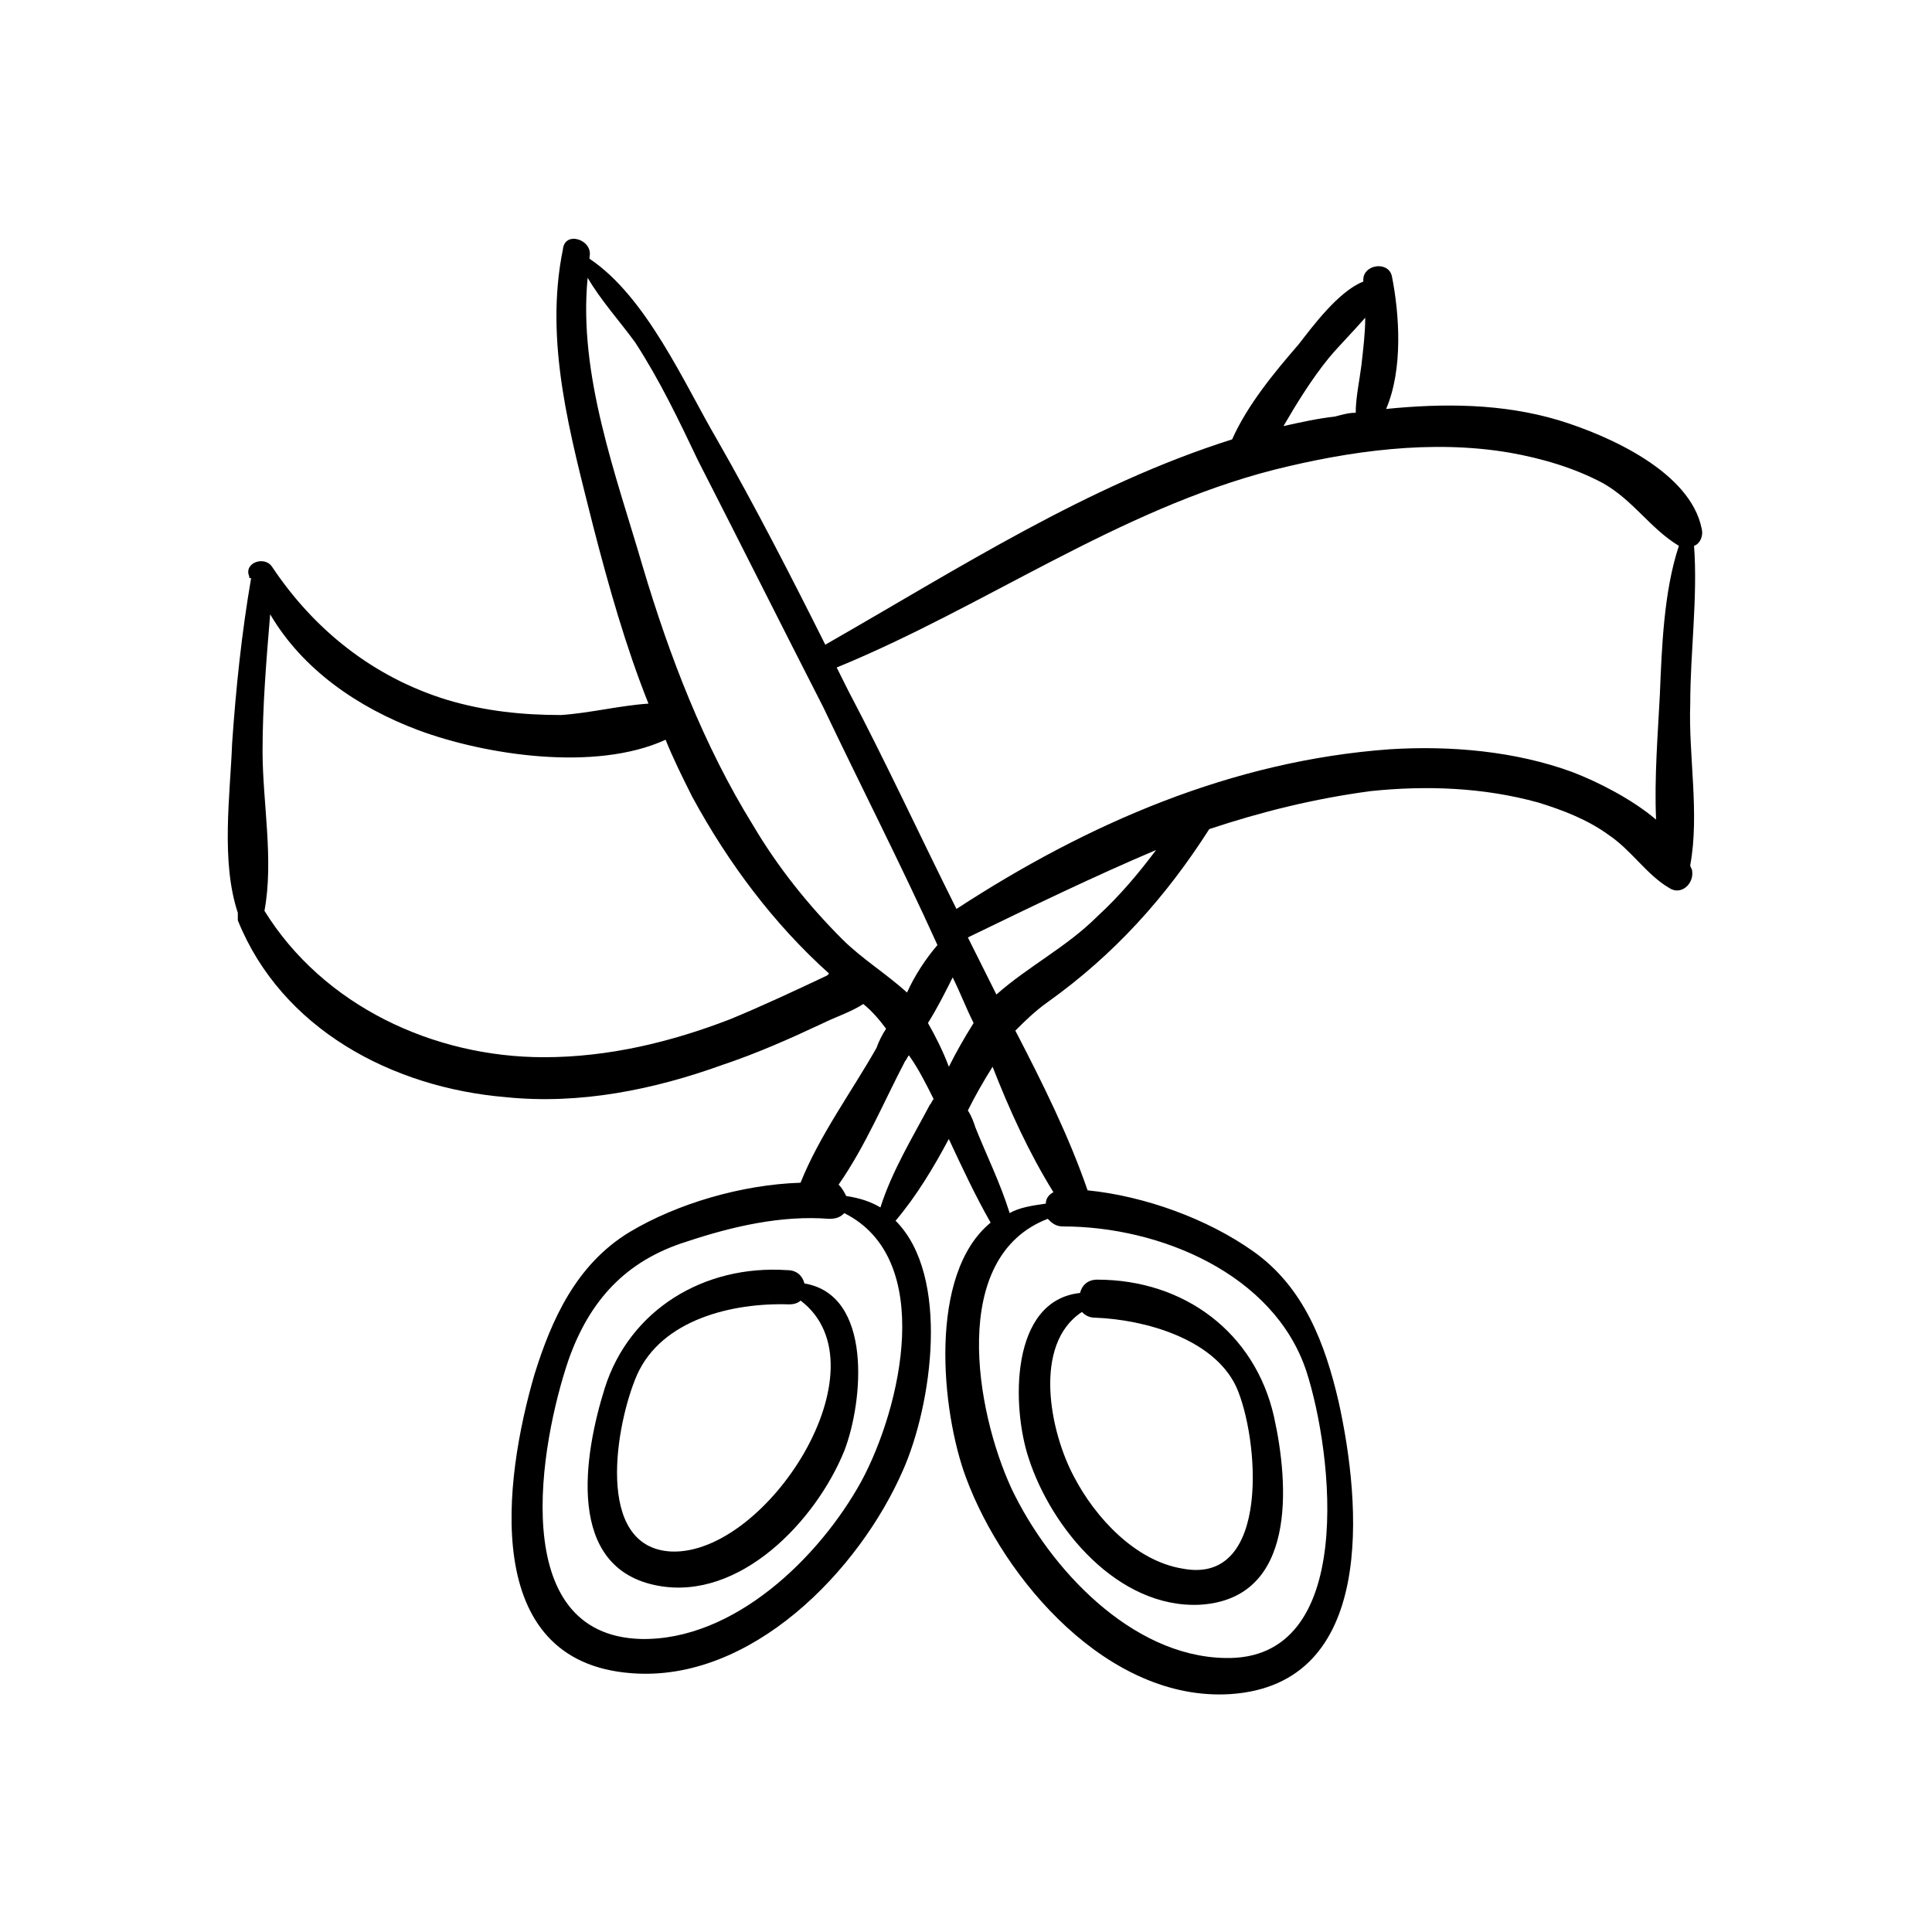 <?xml version="1.0" encoding="UTF-8"?>
<!-- Uploaded to: SVG Find, www.svgfind.com, Generator: SVG Find Mixer Tools -->
<svg fill="#000000" width="800px" height="800px" version="1.1" viewBox="144 144 512 512" xmlns="http://www.w3.org/2000/svg">
 <g>
  <path d="m416.62 530.48c6.047 18.641 23.68 39.801 45.344 38.793 25.695-1.512 23.68-31.738 19.648-49.879-5.039-22.168-23.68-36.273-46.855-36.273-2.519 0-4.031 1.512-4.535 3.527-18.641 2.016-18.137 30.23-13.602 43.832zm14.105-38.793c1.008 1.008 2.016 1.512 3.527 1.512 13.098 0.504 31.234 5.543 37.281 18.137 6.047 13.098 9.574 52.898-14.105 48.367-12.594-2.016-23.176-13.602-28.719-24.184-6.547-12.09-11.082-35.266 2.016-43.832z"/>
  <path d="m357.18 484.13c-0.504-2.016-2.016-3.527-4.535-3.527-22.168-1.512-41.816 10.578-48.367 31.234-5.543 17.633-10.578 47.863 14.105 52.395 21.664 4.031 41.816-17.129 49.375-35.77 5.039-13.094 7.559-41.309-10.578-44.332zm-35.27 71.039c-20.656-1.008-14.609-34.258-9.07-46.855 6.551-14.609 25.191-19.145 40.305-18.641 1.512 0 2.519-0.504 3.023-1.008 23.18 17.633-9.066 67.512-34.258 66.504z"/>
  <path d="m594.97 284.12c-3.023-15.113-24.688-24.688-37.785-28.719-15.113-4.535-30.73-4.535-45.848-3.023 4.535-10.578 3.527-25.191 1.512-35.266-1.008-4.031-7.559-3.023-7.559 1.008v0.504c-6.551 2.519-13.602 12.09-17.129 16.625-6.551 7.559-13.602 16.121-17.633 25.191-38.289 12.09-72.547 34.258-107.82 54.41-9.07-18.137-18.641-36.777-28.719-54.41-8.566-14.609-18.641-37.785-33.754-47.863v-0.504c1.008-4.535-6.551-7.055-7.055-2.016-5.039 24.688 2.016 49.375 8.062 73.555 4.031 15.617 8.566 31.738 14.609 46.855-7.559 0.504-15.617 2.519-23.176 3.023-10.078 0-20.152-1.008-30.23-4.031-19.648-6.047-35.266-18.641-46.352-35.266-2.016-3.023-7.559-1.008-6.047 2.519 0 0.504 0 0.504 0.504 0.504-2.519 14.609-4.031 29.223-5.039 43.832-0.504 13.602-3.023 31.234 1.512 44.84v2.016c11.586 28.719 40.809 44.336 71.039 46.855 19.648 2.016 39.297-2.016 57.434-8.566 9.07-3.023 18.137-7.055 26.703-11.082 3.023-1.512 7.559-3.023 10.578-5.039 2.519 2.016 4.535 4.535 6.047 6.551-1.008 1.512-2.016 3.527-2.519 5.039-6.551 11.586-15.113 23.176-20.152 35.77-15.617 0.504-32.746 5.543-45.344 13.098-14.105 8.566-20.656 23.176-25.191 37.785-8.062 27.711-14.609 76.074 25.695 79.098 31.738 2.519 60.457-27.207 72.043-53.906 7.559-17.129 12.594-51.387-2.016-66 5.543-6.551 10.078-14.105 14.105-21.664 3.527 7.559 7.055 15.113 11.082 22.168-16.625 13.602-13.098 49.879-6.551 67.512 10.078 27.207 37.785 59.449 70.031 57.434 38.793-2.519 34.762-50.383 28.719-77.586-3.527-15.113-9.07-30.23-22.672-39.801-12.09-8.566-28.719-14.609-43.832-16.121-5.039-14.609-12.09-28.719-19.145-42.32 2.519-2.519 5.039-5.039 8.566-7.559 17.633-12.594 31.234-27.711 42.824-45.848 13.602-4.535 27.711-8.062 42.824-10.078 14.609-1.512 29.727-1.008 44.336 3.023 6.551 2.016 13.098 4.535 18.641 8.566 6.047 4.031 10.078 10.578 16.121 14.105 3.023 2.016 6.551-1.008 6.047-4.535 0-0.504-0.504-1.008-0.504-1.512 2.519-13.602-0.504-29.223 0-42.824 0-13.602 2.016-28.215 1.008-41.816 1.52-0.5 2.527-2.516 2.023-4.531zm-98.746-45.34c2.519-3.023 6.047-6.551 9.574-10.578 0 4.031-0.504 8.062-1.008 12.594-0.504 4.031-1.512 8.566-1.512 12.594-2.016 0-3.527 0.504-5.543 1.008-4.535 0.504-9.07 1.512-13.602 2.519 3.523-6.047 7.555-12.598 12.09-18.137zm-133.01 163.73c-8.566 4.031-17.129 8.062-25.695 11.586-15.617 6.047-32.242 10.078-49.375 10.078-29.223 0-58.441-13.602-74.059-38.793 2.519-13.602-0.504-28.719-0.504-42.32 0-12.09 1.008-24.184 2.016-36.273 8.566 14.609 23.176 24.688 39.297 30.73 17.633 6.551 46.855 11.082 65.496 2.519 2.016 5.039 4.535 10.078 7.055 15.113 9.574 17.633 21.664 33.754 36.273 46.855 0 0.004 0 0.004-0.504 0.504zm4.031-9.57c-9.07-9.07-17.129-19.145-23.68-30.23-13.098-21.16-22.168-44.84-29.223-68.52-7.055-24.184-17.129-50.883-14.609-76.578 3.527 6.047 8.566 11.586 12.594 17.129 6.551 10.078 11.586 20.656 16.625 31.234 11.082 21.664 22.168 43.832 33.25 65.496 10.078 21.16 20.656 41.816 30.23 62.977-3.023 3.527-6.047 8.062-8.062 12.594-5.535-5.031-12.086-9.062-17.125-14.102zm5.039 143.59c-11.082 20.152-33.754 42.32-58.441 41.816-35.77-1.008-26.703-51.891-19.145-74.059 5.543-15.617 15.113-26.199 31.234-31.234 12.09-4.031 25.191-7.055 37.785-6.047 2.016 0 3.023-0.504 4.031-1.512 24.184 12.09 15.113 51.387 4.535 71.035zm18.137-99.754c-4.535 8.566-10.078 17.633-13.098 27.207-2.519-1.512-5.543-2.519-9.07-3.023-0.504-1.008-1.008-2.016-2.016-3.023 7.055-10.078 12.09-22.168 17.633-32.746 0.504-0.504 0.504-1.008 1.008-1.512 2.519 3.527 4.535 7.559 6.551 11.586-0.504 0.504-0.504 1.008-1.008 1.512zm5.039-10.078c-1.512-4.031-3.527-8.062-5.543-11.586 2.519-4.031 4.535-8.062 6.551-12.09 2.016 4.031 3.527 8.062 5.543 12.09-2.519 4.031-4.535 7.559-6.551 11.586zm94.715 80.609c7.055 21.664 13.602 77.082-21.664 76.074-24.688-0.504-46.352-23.68-56.426-44.84-9.574-20.656-16.625-61.465 9.574-71.539 1.008 1.008 2.016 2.016 4.031 2.016 25.691 0 55.922 12.598 64.484 38.289zm-67.008-47.355c-1.008 0.504-2.016 1.512-2.016 3.023-3.527 0.504-7.055 1.008-9.574 2.519-2.519-8.062-6.047-15.113-9.07-22.672-0.504-1.512-1.008-3.023-2.016-4.535 2.016-4.031 4.031-7.559 6.551-11.586 4.539 11.586 9.578 22.668 16.125 33.25zm11.59-73.055c-8.062 8.062-18.137 13.098-26.703 20.656-1.512-3.023-3.023-6.047-4.535-9.07-1.008-2.016-2.016-4.031-3.023-6.047 16.625-8.062 33.25-16.121 49.879-23.176-4.535 6.051-9.57 12.098-15.617 17.637zm149.13-58.945c-0.504 10.078-1.512 22.168-1.008 33.25-6.551-5.543-15.617-10.078-22.168-12.594-15.113-5.543-32.242-7.055-48.367-6.047-41.816 3.023-80.105 19.648-114.87 42.32-9.574-19.145-18.641-38.793-28.719-57.938-1.008-2.016-2.016-4.031-3.023-6.047 39.297-16.121 74.566-41.812 115.88-52.395 20.152-5.039 41.816-8.062 62.473-4.535 8.566 1.512 17.129 4.031 24.688 8.062 8.062 4.535 12.594 12.09 20.152 16.625-4.031 12.09-4.535 27.207-5.039 39.297z"/>
 </g>
</svg>